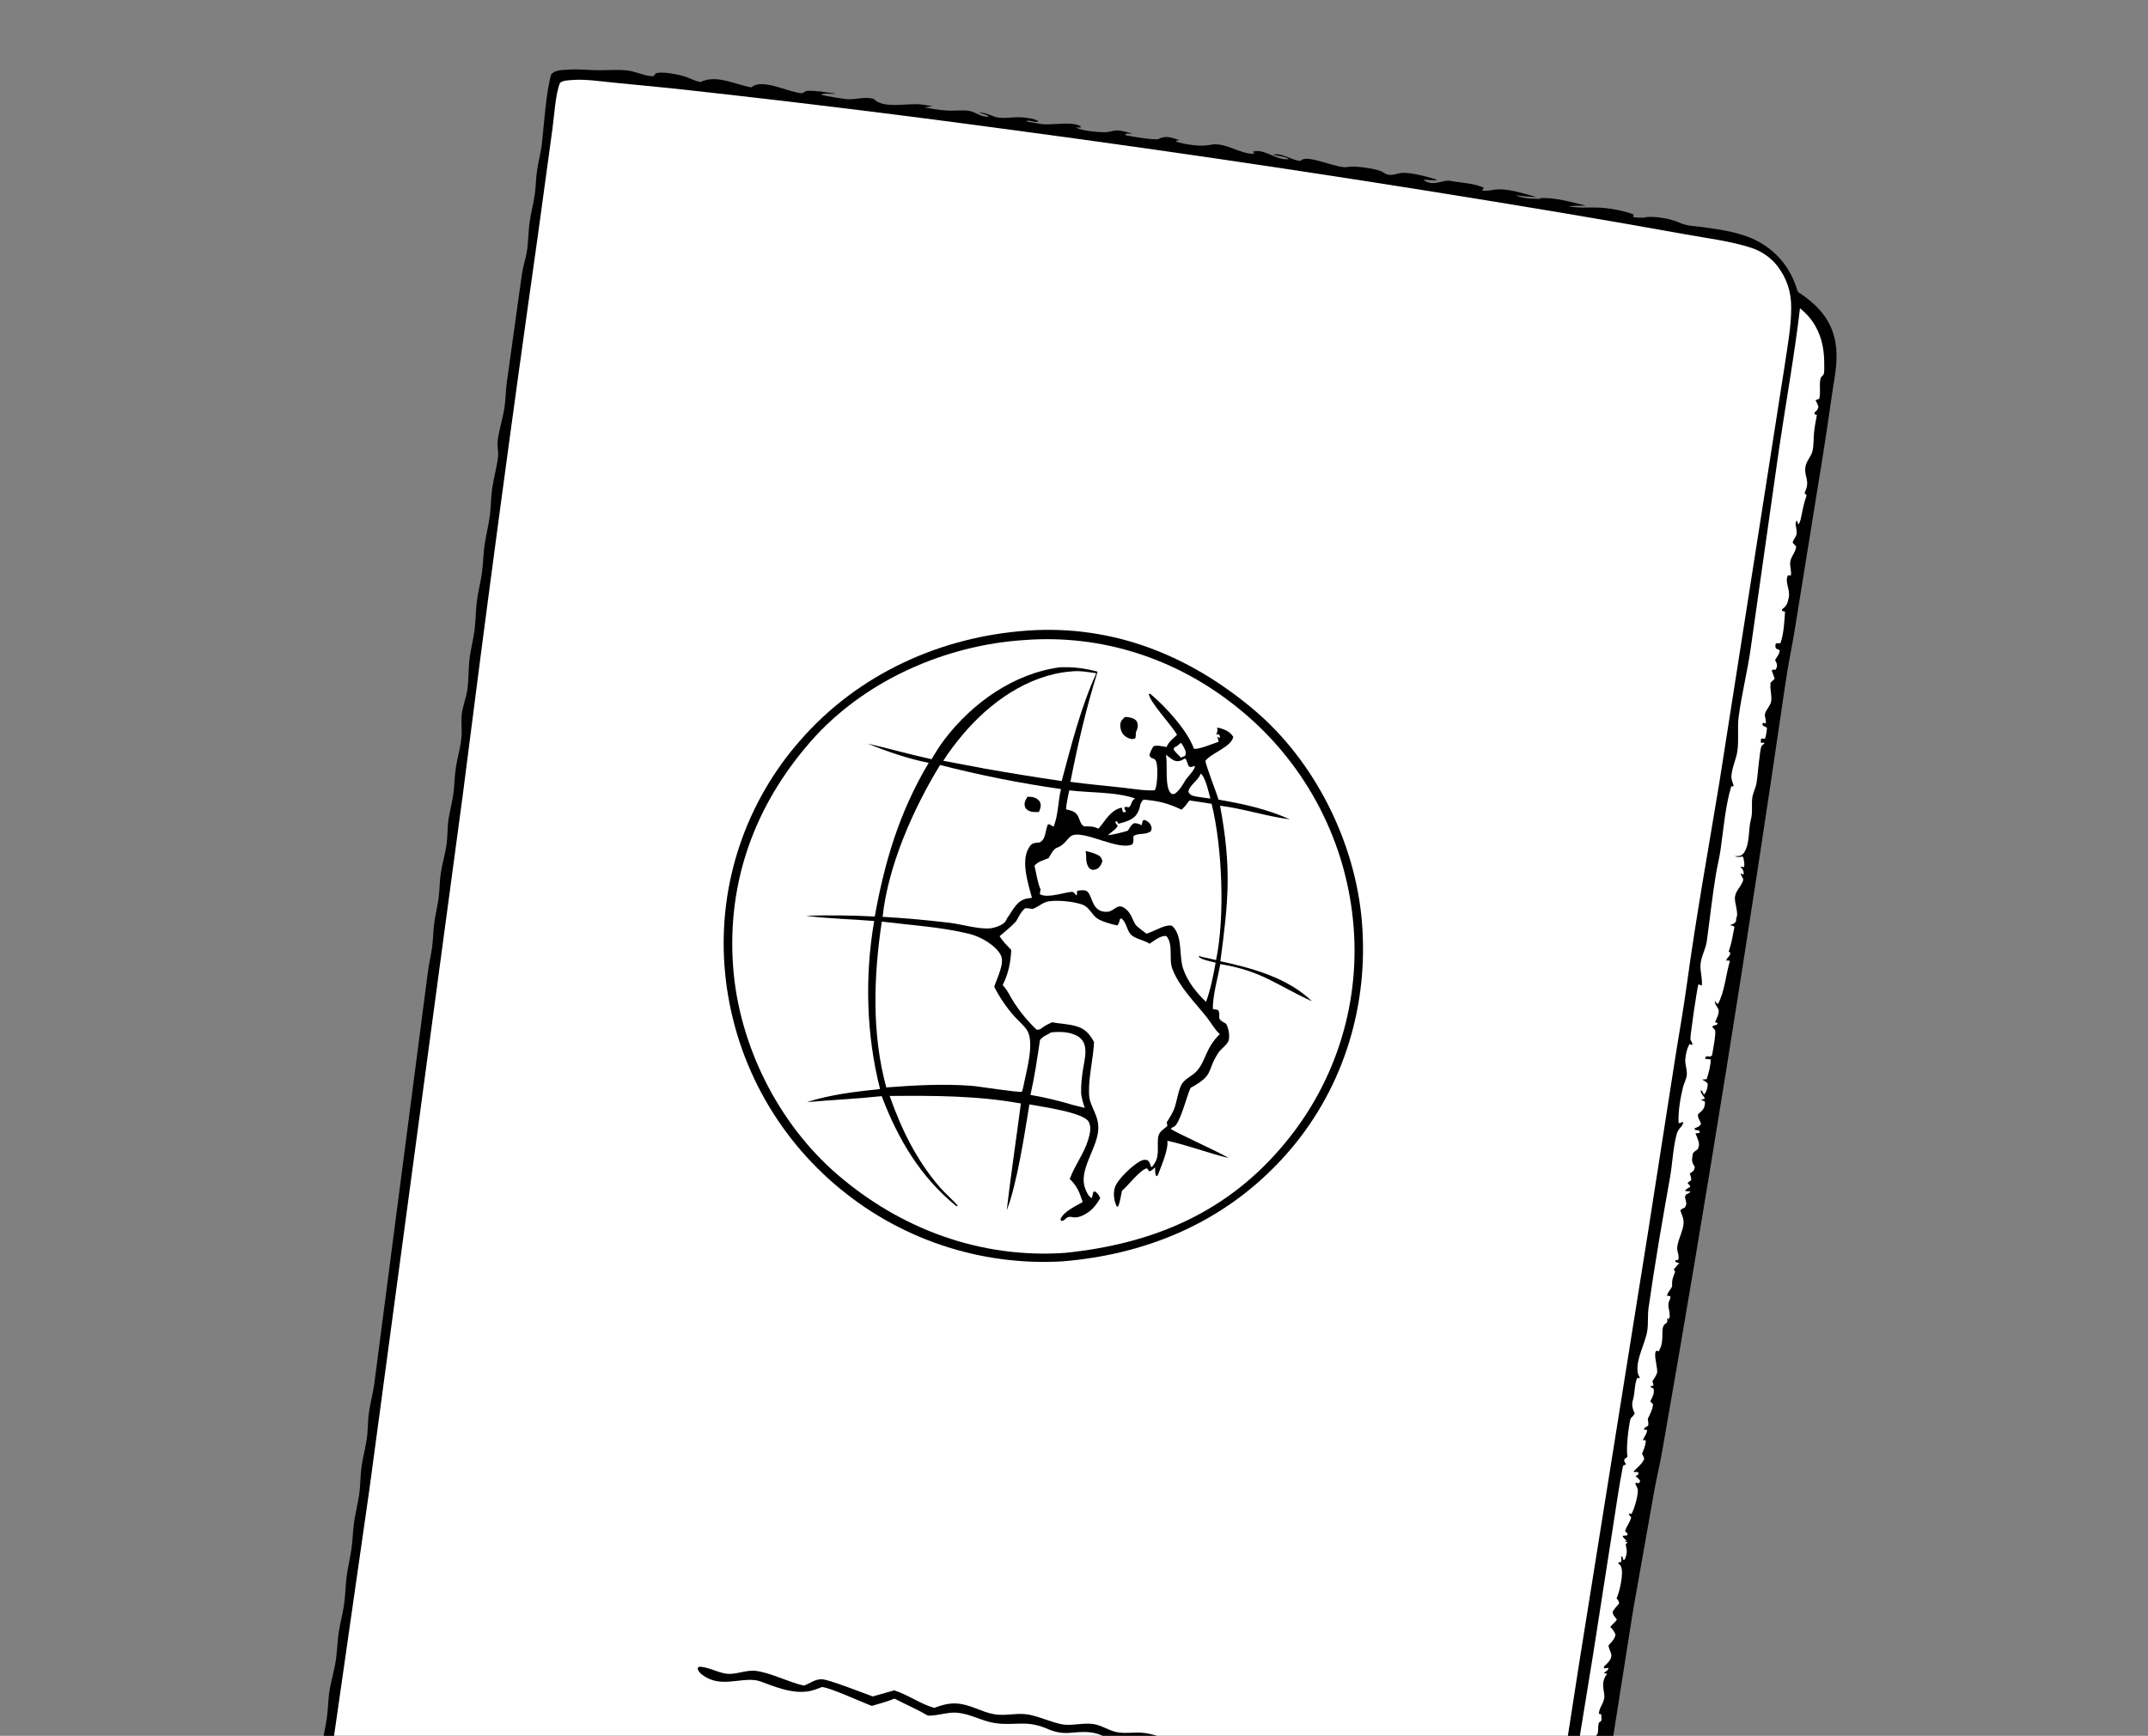 <svg width="120" height="97" viewBox="0 0 120 97" fill="none" xmlns="http://www.w3.org/2000/svg">
<rect x="0" y="0" width="120" height="97" fill="#808080" stroke="none"/>
<path d="M31.794 3.892C32.307 3.849 32.839 3.917 33.355 3.925C33.928 3.935 34.539 3.868 35.105 3.947C35.581 4.013 36.01 4.256 36.498 4.261L36.65 4.094C36.995 3.97 37.98 4.177 38.35 4.306C38.632 4.404 38.838 4.539 39.141 4.584C40.021 4.142 41.068 4.733 41.983 4.881C42.003 4.865 42.021 4.849 42.041 4.834C42.633 4.409 44.03 5.135 44.739 5.207C44.901 5.224 44.959 5.081 45.106 5.075C45.627 5.057 46.179 5.167 46.697 5.231C46.472 5.269 46.037 5.182 45.864 5.286C46.036 5.36 47.222 5.551 47.426 5.549C47.931 5.544 48.285 5.397 48.809 5.523C49.365 6.124 50.768 5.725 51.514 5.845C51.705 5.876 51.898 5.902 52.09 5.93C51.944 5.957 51.798 5.982 51.651 6.005C52.104 6.083 52.568 6.171 53.028 6.183C53.383 6.193 53.796 6.138 54.142 6.197C54.532 6.265 54.833 6.585 55.257 6.508C55.126 6.409 54.934 6.361 54.775 6.326L54.672 6.303C55.111 6.256 55.378 6.515 55.786 6.572C56.174 6.627 56.587 6.537 56.98 6.55C57.208 6.558 57.865 6.626 58.017 6.786C57.77 6.865 57.547 6.689 57.31 6.766C57.364 6.783 57.427 6.811 57.483 6.817C57.766 6.844 58.023 6.926 58.309 6.946C58.839 6.982 59.98 6.769 60.381 7.072L60.371 7.128L60.124 7.127C60.362 7.305 61.477 7.409 61.805 7.386C62.018 7.372 62.23 7.279 62.441 7.287C62.692 7.298 62.971 7.391 63.216 7.452L63.221 7.473C63.082 7.463 62.987 7.446 62.853 7.493L62.893 7.56C63.185 7.624 64.532 7.85 64.732 7.767C64.758 7.757 64.778 7.737 64.804 7.726C65.184 7.566 65.53 7.713 65.897 7.834L65.722 7.857L65.716 7.92C66.225 8.079 67.094 8.213 67.61 8.094C68.423 7.907 69.266 8.623 70.07 8.597L70.002 8.476C70.619 8.272 71.322 8.996 72.002 8.888C71.834 8.736 71.363 8.722 71.123 8.642C71.584 8.511 72.177 8.969 72.658 8.994C72.989 8.553 74.758 9.477 75.307 9.33C75.63 9.243 76.965 9.431 77.243 9.613C77.376 9.7 77.464 9.76 77.628 9.772C77.88 9.79 78.112 9.672 78.361 9.66C78.832 9.637 79.843 9.886 80.299 10.06C80.016 10.123 79.793 10.017 79.51 10.053C80.129 10.472 80.565 10.013 81.053 10.11C81.618 10.223 82.397 10.236 82.907 10.503C82.809 10.596 82.835 10.545 82.807 10.642C83.03 10.678 83.199 10.652 83.42 10.611C84.143 10.479 85.131 10.82 85.84 11.015C85.444 11 85.055 10.961 84.661 10.913C85.139 11.1 85.595 11.114 86.102 11.111L85.983 11.075C86.828 11.009 87.775 11.294 88.598 11.49C88.268 11.49 87.938 11.501 87.609 11.521C88.195 11.64 88.647 11.584 89.227 11.597C89.818 11.611 90.741 11.764 91.284 11.997L91.228 12.081L91.263 12.13C91.512 12.177 91.753 12.163 92.004 12.156L91.891 12.139C92.449 12.062 93.325 12.216 93.837 12.447C94.261 12.639 94.67 12.627 95.122 12.69C96.144 12.834 97.328 12.997 98.235 13.5C99.376 14.132 100.073 15.066 100.436 16.308C100.98 16.662 101.49 17.07 101.879 17.593C102.454 18.366 102.641 19.23 102.594 20.179C102.562 20.822 102.428 21.455 102.338 22.091C102.18 23.202 102.021 24.305 101.843 25.412L100.268 35.174C100.111 36.155 99.893 37.131 99.755 38.114C97.666 52.47 95.368 66.793 92.862 81.082C92.738 81.805 92.562 82.519 92.429 83.239L91.237 89.968L88.966 104.37C88.778 105.252 88.681 106.147 88.543 107.037C88.348 108.291 88.118 109.54 87.907 110.791C87.774 111.579 87.686 112.413 87.464 113.179C87.105 114.422 86.169 115.524 85.04 116.143C84.203 116.601 83.176 116.849 82.222 116.775C80.872 116.67 79.506 116.353 78.171 116.121L71.338 114.948C63.697 113.643 56.066 112.282 48.445 110.864L27.65 106.996C25.926 106.662 24.2 106.338 22.471 106.023C21.137 105.782 19.753 105.584 18.453 105.198C18.063 105.082 17.251 104.735 17.101 104.343C17.051 104.212 17.038 104.085 17.05 103.947C17.094 103.429 17.237 102.909 17.307 102.393C17.38 101.859 17.378 101.315 17.48 100.785C17.579 100.267 17.74 99.761 17.825 99.24C17.914 98.699 17.918 98.144 17.984 97.6C18.049 97.059 18.185 96.528 18.261 95.989C18.327 95.522 18.328 95.048 18.394 94.581C18.48 93.974 18.67 93.384 18.762 92.777C18.838 92.268 18.844 91.749 18.92 91.239C18.998 90.713 19.143 90.198 19.221 89.672C19.294 89.183 19.296 88.683 19.353 88.192C19.415 87.66 19.546 87.137 19.626 86.608C19.7 86.119 19.71 85.62 19.772 85.129C19.846 84.549 20.01 83.982 20.081 83.402C20.138 82.937 20.131 82.467 20.192 82.002C20.259 81.49 20.398 80.987 20.48 80.477C20.563 79.964 20.541 79.441 20.613 78.927C20.687 78.393 20.834 77.87 20.909 77.336L23.901 54.337C23.959 53.888 24.065 53.446 24.131 52.999C24.2 52.532 24.196 52.059 24.257 51.593C24.317 51.132 24.435 50.68 24.498 50.22C24.564 49.74 24.556 49.253 24.628 48.773C24.706 48.255 24.865 47.751 24.942 47.233C25.015 46.739 24.985 46.233 25.064 45.739C25.142 45.255 25.277 44.779 25.337 44.292C25.395 43.811 25.396 43.325 25.475 42.846C25.564 42.311 25.719 41.774 25.777 41.236C25.823 40.81 25.748 40.371 25.794 39.945C25.846 39.456 26.053 38.986 26.117 38.497C26.184 37.98 26.169 37.448 26.219 36.928C26.276 36.343 26.441 35.771 26.513 35.187C26.579 34.645 26.575 34.096 26.646 33.553C26.716 33.028 26.855 32.513 26.928 31.987C27 31.465 26.995 30.934 27.077 30.412C27.162 29.873 27.297 29.34 27.368 28.799C27.433 28.299 27.422 27.792 27.496 27.293C27.583 26.707 27.751 26.127 27.821 25.541C27.858 25.227 27.764 24.908 27.805 24.599C27.888 23.987 28.087 23.389 28.182 22.779C28.255 22.309 28.247 21.828 28.315 21.357L29.161 15.291C29.22 14.88 29.364 14.485 29.431 14.075C29.518 13.548 29.511 13.012 29.578 12.484C29.647 11.943 29.795 11.414 29.874 10.875C29.937 10.445 29.937 10.008 29.996 9.577C30.071 9.033 30.223 8.501 30.282 7.955C30.399 6.888 30.506 5.139 30.796 4.152C31.037 3.887 31.46 3.917 31.794 3.892Z" fill="black"/>
<path d="M100.558 17.224C100.912 17.515 101.2 17.833 101.425 18.234C101.815 18.931 101.923 19.656 101.913 20.444C101.912 20.57 101.927 20.816 101.875 20.926C101.846 20.988 101.741 21.05 101.72 21.111C101.608 21.444 101.735 21.925 101.631 22.29L101.427 22.362C101.495 22.483 101.544 22.598 101.59 22.73C101.544 22.918 101.495 22.939 101.356 23.066L101.368 23.031L101.374 23.153L101.502 23.182C101.443 23.51 101.376 23.844 101.343 24.175C101.309 24.507 101.334 24.883 101.256 25.205C101.178 25.527 100.904 25.764 100.86 26.104C100.788 26.672 101.132 26.832 100.843 27.48L100.811 27.55L100.925 27.677C100.914 27.72 100.906 27.758 100.891 27.801C100.774 28.131 100.72 28.424 100.648 28.765C100.618 28.908 100.575 29.223 100.459 29.301L100.381 29.076C100.309 29.19 100.305 29.255 100.326 29.39C100.366 29.646 100.43 29.829 100.274 30.057C100.209 30.152 100.174 30.212 100.148 30.327L100.343 30.534C100.331 30.821 100.076 31.075 100.02 31.357C99.968 31.614 100.095 31.89 100.05 32.158L99.89 32.146C99.683 32.48 100.017 32.951 99.935 33.359C99.87 33.684 99.834 33.858 99.554 34.046L99.55 34.13L99.723 34.18C99.683 34.752 99.656 35.402 99.467 35.944C99.378 35.939 99.3 35.94 99.212 35.952C99.174 36.09 99.17 36.104 99.215 36.238L99.422 36.336C99.421 36.542 99.266 36.706 99.166 36.886C99.194 36.943 99.261 37.056 99.269 37.124C99.286 37.264 99.258 37.321 99.185 37.428L99.025 37.42L98.984 37.477L99.144 37.927C99.057 38.019 99.096 37.983 98.995 38.067C98.896 38.149 98.91 38.161 98.905 38.285C98.893 38.578 98.999 38.931 98.944 39.212C98.899 39.442 98.618 39.714 98.599 39.919C98.582 40.094 98.689 40.242 98.64 40.433L98.507 40.389L98.452 40.459C98.513 40.649 98.61 40.537 98.716 40.691C98.696 40.898 98.668 41.075 98.605 41.273C98.513 41.285 98.548 41.288 98.459 41.273C98.439 41.269 98.419 41.265 98.399 41.261C98.363 41.38 98.356 41.398 98.387 41.517L98.552 41.495L98.568 41.546C98.527 41.579 98.432 41.649 98.407 41.696C98.305 41.895 98.198 43.378 98.127 43.774C98.077 44.055 97.921 44.327 97.89 44.599C97.847 44.986 97.921 45.414 97.816 45.792C97.66 46.353 97.778 47.261 97.372 47.72C97.255 47.853 97.078 47.839 96.917 47.842C96.94 47.85 96.962 47.861 96.985 47.868C97.113 47.905 97.212 47.883 97.341 47.865L97.392 47.902C97.413 48.051 97.492 48.329 97.424 48.455C97.356 48.448 97.278 48.434 97.21 48.438C97.234 48.458 97.261 48.474 97.282 48.496C97.396 48.615 97.402 48.679 97.418 48.834L97.359 48.868L97.234 48.788C97.258 48.9 97.329 49.008 97.382 49.11C97.381 49.17 97.385 49.199 97.36 49.261C97.244 49.55 96.99 49.76 96.93 50.088C96.868 50.42 97.164 51.05 96.993 51.304C96.994 51.346 96.997 51.418 96.986 51.457C96.943 51.61 96.767 51.645 96.637 51.703C96.762 51.723 96.803 51.708 96.897 51.797C96.812 52.236 96.74 52.688 96.596 53.112C96.589 53.133 96.581 53.154 96.574 53.175L96.656 53.227C96.701 53.414 96.479 53.489 96.43 53.679C96.534 53.669 96.546 53.652 96.641 53.706C96.421 54.435 96.346 55.446 95.974 56.102C95.876 56.057 95.859 56.008 95.797 55.922C95.81 56.151 95.887 56.178 95.987 56.371C96.096 56.58 95.894 56.909 95.816 57.128L95.964 57.169L95.906 57.27L95.707 57.316L95.66 57.394C95.714 57.448 95.764 57.499 95.808 57.561C95.895 57.681 95.68 58.748 95.647 58.967C95.507 59.127 95.448 58.956 95.27 59.068L95.268 59.167L95.576 59.204C95.558 59.599 95.46 59.93 95.346 60.305L95.086 60.326C95.186 60.38 95.284 60.425 95.364 60.508C95.411 60.557 95.405 60.55 95.401 60.625C95.391 60.813 95.329 61.031 95.193 61.166C95.157 61.095 95.12 61.023 95.083 60.952L95.004 60.939C95.032 61.096 95.086 61.15 95.179 61.274C95.237 61.351 95.219 61.305 95.23 61.405C95.088 61.43 95.076 61.443 94.971 61.542L94.953 61.487C95.066 61.487 95.115 61.492 95.225 61.531C95.241 61.581 95.252 61.603 95.248 61.662C95.226 61.971 95.091 62.064 94.874 62.249C94.808 62.444 94.973 62.596 95.03 62.8C94.948 62.966 94.815 62.978 94.657 63.063L94.711 63.142L94.921 63.175L94.965 63.289C94.849 63.319 94.887 63.313 94.784 63.327C94.762 63.331 94.741 63.333 94.719 63.336C94.769 63.451 94.819 63.566 94.859 63.685C94.932 63.902 94.941 64.029 94.838 64.228C94.741 64.289 94.664 64.343 94.586 64.427C94.535 64.629 94.485 64.882 94.6 65.073C94.696 65.23 94.593 65.01 94.684 65.224C94.644 65.412 94.618 65.435 94.453 65.54C94.435 65.55 94.418 65.561 94.4 65.571C94.423 65.639 94.446 65.707 94.464 65.775C94.538 66.058 94.374 65.951 94.28 66.115C94.354 66.184 94.39 66.218 94.433 66.311C94.338 66.376 94.18 66.446 94.139 66.553L94.44 66.582C94.42 66.647 94.242 66.724 94.179 66.763C94.109 66.909 94.136 66.919 94.175 67.074C94.225 67.274 94.222 67.31 94.121 67.483C94.011 67.528 93.954 67.545 93.873 67.634C93.916 67.755 93.956 67.879 94.002 67.999C94.215 68.559 93.724 69.175 93.699 69.736C93.689 69.965 93.832 70.17 93.756 70.399L93.593 70.43L93.602 70.524C93.716 70.548 93.778 70.567 93.869 70.641L93.788 70.608L93.509 70.931L93.584 71.068C93.479 71.324 93.388 71.546 93.417 71.828C93.432 71.968 93.148 72.206 93.129 72.407L93.314 72.429C93.328 72.528 93.317 72.552 93.272 72.647C93.117 72.972 93.28 73.171 93.278 73.505C93.277 73.621 93.283 73.641 93.196 73.72L93.131 73.638C93.197 74.037 93.037 73.862 92.928 74.104C92.786 74.42 92.999 74.98 92.662 75.513L92.546 75.476C92.327 75.595 92.64 76.481 92.571 76.722C92.527 76.875 92.394 77.053 92.311 77.189C92.355 77.29 92.365 77.322 92.366 77.436L92.188 77.46L92.226 77.598C92.196 77.536 92.165 77.512 92.184 77.443L92.253 77.539C92.322 77.551 92.275 77.539 92.383 77.607C92.421 77.861 92.351 77.994 92.241 78.214L92.198 78.298C92.255 78.383 92.23 78.36 92.3 78.418C92.315 78.431 92.331 78.443 92.346 78.455C92.329 78.771 92.18 79.008 92.054 79.292C92.078 79.424 92.094 79.53 92.079 79.664L91.85 79.807L91.866 79.901L92.014 79.896C92.042 80.07 91.835 80.304 91.782 80.49L91.904 80.466L91.947 80.536C91.92 80.793 91.83 81.001 91.733 81.237C91.795 81.345 91.831 81.406 91.855 81.531C91.734 81.815 91.478 81.991 91.271 82.214L91.299 82.272C91.448 82.235 91.375 82.234 91.518 82.274L91.537 82.383C91.481 82.416 91.427 82.45 91.374 82.488C91.477 82.563 91.545 82.629 91.621 82.732L91.6 82.869L91.624 82.806L91.535 82.886L91.397 82.855L91.358 82.909C91.39 82.976 91.421 83.043 91.452 83.111C91.463 83.136 91.478 83.16 91.486 83.186C91.562 83.445 91.295 84.357 91.149 84.592C91.015 84.589 91.064 84.566 90.988 84.629L91.127 84.793C91.068 85.061 90.873 85.285 90.785 85.548L90.936 85.724L90.886 85.801L90.651 85.819C90.678 85.942 90.775 86.001 90.864 86.088L90.774 86.14C90.801 86.145 90.829 86.151 90.856 86.155C90.879 86.159 90.902 86.161 90.925 86.163L90.82 86.314C90.909 86.663 90.904 86.822 90.766 87.154L90.686 87.164L90.641 86.989L90.569 86.982C90.584 87.098 90.587 87.178 90.562 87.292L90.44 87.299L90.403 87.362C90.483 87.426 90.526 87.463 90.567 87.56C90.716 87.921 90.486 88.911 90.33 89.274C90.324 89.289 90.317 89.304 90.31 89.319C90.398 89.423 90.443 89.471 90.452 89.609C90.314 89.753 90.2 89.893 90.093 90.061C90.094 90.248 90.218 90.348 90.327 90.496C90.246 90.653 90.071 90.766 89.959 90.912C90.1 91.044 90.181 91.162 90.251 91.342C90.212 91.594 90.029 91.755 89.862 91.943C89.882 92.081 89.867 92.03 89.91 92.148C89.953 92.264 90.032 92.417 90.02 92.542C89.999 92.756 89.806 92.94 89.66 93.075L89.608 93.123L89.611 93.225C89.71 93.222 89.667 93.226 89.773 93.211L89.852 93.199C89.858 93.359 89.701 93.373 89.606 93.504L89.787 93.526C89.486 93.916 89.551 94.206 89.62 94.67C89.689 95.133 89.325 95.369 89.325 95.774C89.422 95.783 89.379 95.772 89.455 95.8L89.472 96.119C89.416 96.207 89.446 96.182 89.359 96.235C89.244 96.305 89.316 96.732 89.244 96.895C89.192 97.012 89.126 97.003 89.014 97.047L89.134 97.123C89.183 97.3 89.066 97.195 89.014 97.353C89.049 97.363 89.083 97.374 89.118 97.383C89.148 97.391 89.178 97.398 89.208 97.405C89.203 97.619 89.155 97.754 89.032 97.925C88.994 97.977 88.959 98.03 88.924 98.084L89.083 98.211L89.072 98.317L88.938 98.299C88.884 98.592 88.947 99.17 88.862 99.389C88.748 99.682 88.479 99.724 88.488 100.102C88.566 99.999 88.59 99.958 88.71 99.901C88.761 100.045 88.773 100.068 88.74 100.215L88.55 100.29L88.544 100.396L88.659 100.395C88.749 100.526 88.446 100.973 88.492 101.217C88.498 101.249 88.506 101.28 88.513 101.311C88.406 101.371 88.441 101.357 88.344 101.395C88.324 101.403 88.304 101.409 88.284 101.417L88.254 101.574L88.325 101.638L88.41 101.536L88.468 101.604C88.41 101.81 88.339 102.034 88.322 102.247C88.28 102.781 88.479 102.849 88.196 103.41C88.124 103.554 88.191 103.653 88.234 103.804C88.127 104.05 87.884 103.984 87.736 104.227C87.749 104.434 87.933 104.421 88.03 104.608C88.004 104.882 87.837 105.017 87.756 105.256C87.711 105.389 87.855 105.565 87.916 105.677C87.913 105.901 87.805 106.024 87.712 106.223C87.754 106.316 87.758 106.356 87.763 106.455L87.588 106.508L87.575 106.62C87.957 107.367 87.191 107.634 87.227 108.319C87.237 108.51 87.316 108.725 87.368 108.909C87.286 109.055 87.213 109.19 87.175 109.356C86.993 110.167 86.825 110.99 86.76 111.821C86.819 111.934 86.903 112.057 86.87 112.189C86.587 113.328 85.595 114.556 84.582 115.136C83.891 115.532 82.975 115.77 82.18 115.704C80.989 115.605 79.784 115.322 78.607 115.109L73.431 114.212L53.78 110.699L30.273 106.372L24.668 105.312C23.363 105.07 22.059 104.864 20.774 104.531L20.766 104.444C20.945 104.271 21.221 104.242 21.46 104.246L21.497 104.326L21.452 104.43C21.319 104.439 21.187 104.44 21.054 104.441C21.522 104.561 22.918 104.784 23.361 104.739C23.832 104.691 24.458 105.098 24.852 104.896C25.144 104.887 25.428 105.084 25.706 105.158C26.03 105.244 26.374 105.15 26.655 105.385C26.678 105.404 26.7 105.425 26.723 105.445L26.76 105.405L26.749 105.48C26.873 105.443 26.995 105.32 27.102 105.295C27.343 105.239 27.559 105.475 27.797 105.494L27.9 105.371C28.129 105.374 28.337 105.55 28.56 105.609C28.62 105.476 28.575 105.52 28.677 105.46C28.943 105.501 29.617 105.508 29.821 105.594C30.017 105.678 30.158 105.859 30.366 105.933C30.48 105.861 30.588 105.786 30.697 105.707L30.799 105.813L30.664 105.812L30.57 105.96C30.774 105.934 30.847 105.758 31.002 105.722C31.075 105.705 31.346 106.115 31.48 106.131L31.603 105.957C31.645 106.06 31.606 106.118 31.58 106.223L31.631 106.269C31.765 106.174 31.741 106.016 31.817 105.866C31.987 105.937 31.893 106.04 32.014 106.184C32.087 106.187 32.148 106.185 32.219 106.166C32.282 106.15 32.357 106.124 32.422 106.121C32.596 106.114 32.713 106.267 32.825 106.381L32.88 106.438L32.981 106.412L33.125 106.135L33.286 106.122L33.216 106.097L33.286 106.112C33.341 106.178 33.396 106.242 33.455 106.305C33.654 106.269 33.845 106.256 34.047 106.249C34.193 106.412 34.906 106.649 35.126 106.672C35.517 106.713 35.742 106.563 36.13 106.761C36.241 106.818 36.306 106.855 36.429 106.88C36.474 106.738 36.514 106.607 36.593 106.479C36.925 106.554 37.099 106.971 37.447 106.981L37.557 106.801L37.681 106.805C37.783 106.876 37.926 106.999 38.052 107.01C38.246 107.026 38.443 107.036 38.639 107.053C38.652 107.034 38.67 107.018 38.68 106.996C38.696 106.96 38.703 106.92 38.714 106.882C38.787 106.903 38.76 106.887 38.82 106.935C38.922 107.017 38.981 107.082 39.118 107.096C39.982 106.719 39.62 107.137 40.203 107.296L40.291 107.156C40.57 107.135 40.726 107.465 41.029 107.437L41.035 107.356C41.276 107.233 42.38 107.818 42.713 107.691C43.429 107.418 44.545 107.97 45.303 108.081C45.535 108.115 45.75 108.057 45.981 108.073L46.079 108.191C46.218 108.073 46.24 108.058 46.419 108.03C46.502 108.079 46.558 108.113 46.653 108.137L46.718 107.955C46.821 107.98 46.883 107.992 46.964 108.066C47.01 108.109 47.05 108.158 47.1 108.196C47.383 108.41 47.991 108.329 48.335 108.376C48.798 108.44 49.119 108.635 49.609 108.562L50.063 108.498C50.197 108.626 50.308 108.774 50.424 108.918L50.643 108.932C50.71 108.896 50.791 108.845 50.864 108.82C50.977 108.783 51.063 108.845 51.162 108.893C51.655 109.131 51.428 108.819 51.739 108.838C51.927 108.849 52.373 109.208 52.592 109.289C52.885 109.397 53.348 109.388 53.662 109.371L53.627 109.293L53.648 109.248C53.87 109.286 53.836 109.381 53.999 109.455C54.149 109.523 54.539 109.502 54.718 109.527L58.323 109.999C58.664 110.045 58.936 110.304 59.271 110.362C59.629 110.424 60.01 110.342 60.37 110.4C60.804 110.469 61.201 110.735 61.631 110.807C61.802 110.835 62.025 110.772 62.194 110.745C62.967 110.62 63.409 110.698 64.138 110.977C64.656 111.176 65.177 111.037 65.713 111.115C66.478 111.228 68.107 111.806 68.772 111.715C69.313 111.641 69.797 111.925 70.322 112.021C70.967 112.139 71.643 112.106 72.291 112.21C73.29 112.371 74.235 112.78 75.266 112.776L75.184 112.659C75.198 112.651 75.211 112.633 75.227 112.636C75.355 112.658 75.422 112.786 75.526 112.843C75.689 112.932 76.574 113.002 76.812 113.04C77.875 113.211 78.918 113.431 79.97 113.658C81.359 113.956 82.751 113.929 83.977 113.12C84.805 112.575 85.628 111.714 85.973 110.77C86.365 109.696 86.44 108.488 86.606 107.362L87.214 103.425L88.999 92.459L90.105 85.358C90.291 84.207 90.441 83.046 90.674 81.903L90.84 81.829L90.739 81.648C90.739 81.451 90.818 81.54 90.925 81.384C90.824 80.986 90.981 79.71 91.093 79.267C91.184 79.179 91.256 79.099 91.326 78.994C91.215 78.737 91.135 78.519 91.223 78.24C91.345 77.855 91.302 77.343 91.466 76.994C91.576 77.021 91.528 77.029 91.612 76.989C91.552 76.88 91.507 76.799 91.49 76.673C91.388 75.945 91.906 75.091 92.022 74.389C92.093 73.966 92.036 73.523 92.097 73.097C92.442 70.656 92.863 68.231 93.295 65.806C93.436 65.016 93.46 64.179 93.662 63.403C93.71 63.219 93.782 63.115 93.907 62.976C93.988 62.886 94.009 62.83 94.045 62.716C93.934 62.671 93.914 62.784 93.774 62.752C93.743 62.138 93.874 61.336 94.027 60.739C94.085 60.516 94.217 60.291 94.236 60.06C94.253 59.843 94.184 59.615 94.155 59.401C94.119 59.143 94.238 58.541 94.396 58.34L94.524 58.396C94.601 58.306 94.446 58.17 94.435 58.064C94.418 57.901 94.806 55.206 94.885 55.004C94.973 55.031 94.942 55.019 95.02 55.053L95.072 55.076C95.121 54.692 94.968 54.276 95.001 53.884C95.039 53.439 95.29 53.036 95.351 52.597C95.521 51.368 95.653 50.13 95.853 48.903C95.928 48.436 96.048 47.977 96.117 47.508C96.289 46.334 96.379 45.069 96.721 43.933C96.818 43.951 96.775 43.96 96.854 43.917C96.804 43.759 96.718 43.545 96.726 43.378C96.749 42.922 96.985 42.449 97.056 41.993C97.154 41.357 97.049 40.69 97.133 40.049C97.298 38.795 97.611 37.564 97.793 36.313L99.404 24.974C99.788 22.391 100.254 19.818 100.558 17.224Z" fill="white"/>
<path d="M31.919 4.474C32.661 4.409 33.489 4.54 34.231 4.612L37.496 4.933C43.699 5.608 49.892 6.363 56.075 7.199C66.543 8.595 76.984 10.168 87.398 11.917C89.666 12.298 91.931 12.693 94.194 13.101C95.384 13.316 96.668 13.47 97.818 13.842C98.388 14.026 98.929 14.384 99.293 14.861C99.822 15.556 100.063 16.285 100.068 17.159C100.073 18.244 99.858 19.361 99.701 20.435L98.745 26.555L96.053 43.732C95.438 47.469 94.756 51.206 94.245 54.958C94.043 56.443 93.773 57.918 93.544 59.398L92.061 68.903L88.183 93.184C87.541 97.384 86.868 101.579 86.162 105.769C85.914 107.212 85.801 108.856 85.373 110.243C85.052 111.285 84.418 112.013 83.563 112.663L83.487 112.706C82.513 113.26 81.33 113.451 80.243 113.125C79.659 112.95 79.108 112.682 78.521 112.512C77.977 112.355 77.506 112.414 77.065 112.286C76.099 112.007 75.048 111.898 74.054 111.727C71.848 111.352 69.637 111.002 67.422 110.678C65.936 110.46 64.375 110.063 62.874 110.067L62.804 109.898C61.843 109.902 60.87 109.657 59.924 109.501L55.266 108.732C54.268 108.558 53.251 108.321 52.234 108.388C52.149 108.328 52.081 108.284 51.984 108.241C51.923 108.357 51.936 108.373 51.814 108.436C51.798 108.406 51.72 108.245 51.685 108.224C51.365 108.03 49.765 108.05 49.332 107.888C48.344 107.519 47.156 107.474 46.109 107.312L40.752 106.468L28.61 104.653C25.003 104.133 21.354 103.52 17.698 103.713C17.864 102.231 18.132 100.764 18.334 99.287L20.637 83.226L25.856 44.401C27.17 34.028 28.56 23.665 30.027 13.312L30.865 7.185C30.955 6.546 31.036 5.165 31.296 4.619C31.479 4.493 31.704 4.495 31.919 4.474Z" fill="white"/>
<path d="M45.922 94.271C45.7 94.357 45.47 94.45 45.235 94.496C44.432 94.654 43.619 94.378 42.877 94.105C42.659 94.025 42.41 93.911 42.178 93.886C41.211 93.785 40.249 94.294 39.294 93.633C39.145 93.529 39.008 93.413 38.972 93.228L39.053 93.136C39.545 93.14 40.048 93.442 40.542 93.521C41.089 93.608 41.651 93.304 42.208 93.367C43.023 93.46 44.052 93.999 44.911 94.193C45.251 94.07 45.547 93.819 45.921 93.838C46.338 93.858 48.199 94.6 48.757 94.797C49.162 94.693 49.558 94.562 49.961 94.456C50.738 94.712 51.419 95.216 52.19 95.437C52.62 95.279 52.99 95.164 53.457 95.193C54.2 95.239 54.816 95.663 55.533 95.79C56.074 95.887 56.591 95.757 57.13 95.777C57.548 95.792 57.953 95.93 58.345 96.065C58.698 96.175 59.131 96.35 59.498 96.377C60.024 96.416 60.564 96.262 61.088 96.341C61.536 96.407 61.926 96.696 62.381 96.79C62.841 96.884 63.304 96.793 63.767 96.822C64.403 96.862 65.19 97.192 65.808 97.376C65.937 97.414 66.079 97.397 66.213 97.389L66.297 97.456L66.291 97.555L66.304 97.465L66.25 97.568L66.283 97.44L66.21 97.575C65.392 97.581 64.673 97.268 63.885 97.191C63.37 97.141 62.852 97.363 62.338 97.257C61.852 97.157 61.471 96.867 60.948 96.808C59.905 96.689 59.549 97.082 58.417 96.566C57.256 96.105 56.669 96.452 55.574 96.285C54.828 96.172 54.187 95.748 53.408 95.703C52.928 95.676 52.428 95.863 51.934 95.869L51.842 95.87C51.238 95.52 50.593 95.237 49.971 94.92C49.562 95.086 49.129 95.2 48.706 95.326C48.131 95.114 46.376 94.302 45.922 94.271Z" fill="black"/>
<path d="M57.387 35.239C57.396 35.238 57.405 35.237 57.414 35.236C62.189 34.908 66.435 36.616 70.045 39.658C73.458 42.533 75.717 47.067 76.084 51.505C76.466 56.106 75.106 60.682 72.107 64.216C68.829 68.079 64.372 70.071 59.37 70.484C59.227 70.493 59.083 70.499 58.94 70.504C58.796 70.51 58.652 70.513 58.509 70.514C58.365 70.516 58.221 70.516 58.078 70.514C57.934 70.512 57.791 70.508 57.647 70.503C57.504 70.498 57.36 70.491 57.217 70.482C57.073 70.473 56.93 70.463 56.787 70.45C56.644 70.438 56.501 70.424 56.358 70.408C56.215 70.393 56.073 70.375 55.931 70.356C55.788 70.337 55.646 70.316 55.504 70.294C55.362 70.271 55.221 70.247 55.08 70.221C54.938 70.195 54.797 70.167 54.657 70.138C54.516 70.109 54.376 70.078 54.236 70.045C54.096 70.012 53.957 69.978 53.818 69.942C53.679 69.905 53.54 69.868 53.402 69.828C53.264 69.789 53.126 69.748 52.989 69.705C52.852 69.662 52.715 69.618 52.579 69.572C52.443 69.526 52.308 69.478 52.173 69.429C52.038 69.379 51.904 69.328 51.77 69.276C51.636 69.223 51.503 69.169 51.371 69.113C51.238 69.058 51.107 69 50.976 68.941C50.845 68.882 50.714 68.822 50.585 68.76C50.455 68.698 50.327 68.634 50.199 68.569C50.071 68.504 49.943 68.437 49.817 68.369C49.691 68.301 49.565 68.231 49.44 68.16C49.316 68.089 49.192 68.016 49.069 67.942C48.946 67.867 48.824 67.792 48.703 67.715C48.581 67.637 48.461 67.559 48.342 67.479C48.223 67.398 48.105 67.317 47.987 67.234C47.87 67.151 47.754 67.067 47.639 66.981C47.523 66.895 47.409 66.808 47.296 66.72C47.183 66.631 47.071 66.541 46.96 66.45C46.849 66.359 46.739 66.267 46.63 66.173C46.519 66.078 46.409 65.981 46.3 65.883C46.191 65.784 46.084 65.685 45.978 65.584C45.871 65.483 45.766 65.381 45.663 65.278C45.559 65.175 45.456 65.07 45.355 64.964C45.254 64.858 45.154 64.751 45.056 64.643C44.957 64.534 44.86 64.425 44.764 64.314C44.668 64.203 44.574 64.091 44.481 63.978C44.388 63.865 44.296 63.751 44.206 63.636C44.116 63.52 44.027 63.404 43.94 63.286C43.852 63.169 43.766 63.05 43.682 62.93C43.597 62.811 43.515 62.69 43.433 62.568C43.352 62.447 43.272 62.324 43.193 62.2C43.115 62.077 43.038 61.952 42.963 61.826C42.887 61.701 42.813 61.574 42.741 61.447C42.669 61.319 42.598 61.191 42.529 61.062C42.46 60.933 42.393 60.803 42.327 60.672C42.261 60.541 42.197 60.41 42.134 60.277C42.072 60.145 42.011 60.012 41.952 59.878C41.892 59.744 41.834 59.609 41.779 59.474C41.722 59.339 41.668 59.203 41.616 59.066C41.563 58.929 41.512 58.792 41.463 58.654C41.413 58.516 41.366 58.378 41.32 58.238C41.274 58.099 41.23 57.96 41.188 57.819C41.145 57.679 41.105 57.539 41.066 57.398C41.027 57.256 40.99 57.115 40.955 56.972C40.919 56.83 40.885 56.688 40.853 56.545C40.822 56.402 40.791 56.259 40.763 56.115C40.735 55.971 40.708 55.827 40.684 55.683C40.659 55.539 40.636 55.394 40.614 55.249C40.593 55.104 40.574 54.959 40.556 54.814C40.539 54.668 40.523 54.523 40.509 54.377C40.495 54.231 40.482 54.085 40.472 53.939C40.462 53.798 40.453 53.656 40.447 53.514C40.44 53.373 40.435 53.231 40.432 53.089C40.429 52.948 40.427 52.806 40.428 52.664C40.428 52.522 40.43 52.38 40.434 52.239C40.438 52.097 40.443 51.955 40.451 51.814C40.458 51.672 40.467 51.531 40.478 51.389C40.489 51.248 40.502 51.107 40.516 50.965C40.531 50.825 40.547 50.684 40.565 50.543C40.582 50.402 40.602 50.262 40.623 50.122C40.645 49.982 40.668 49.842 40.693 49.702C40.718 49.562 40.744 49.423 40.772 49.284C40.801 49.145 40.831 49.007 40.862 48.869C40.894 48.73 40.928 48.593 40.963 48.455C40.998 48.318 41.035 48.181 41.073 48.044C41.112 47.908 41.152 47.772 41.194 47.637C41.236 47.501 41.28 47.366 41.325 47.232C41.37 47.097 41.417 46.964 41.466 46.831C41.514 46.697 41.564 46.565 41.616 46.433C41.668 46.301 41.722 46.169 41.777 46.039C41.832 45.908 41.889 45.778 41.947 45.649C42.005 45.52 42.065 45.391 42.127 45.264C42.188 45.136 42.252 45.009 42.316 44.883C42.381 44.757 42.447 44.631 42.515 44.507C42.583 44.382 42.652 44.258 42.723 44.136C42.794 44.013 42.866 43.891 42.94 43.77C43.014 43.649 43.089 43.529 43.166 43.41C43.243 43.291 43.322 43.172 43.401 43.055C43.481 42.938 43.562 42.822 43.645 42.706C43.728 42.591 43.812 42.477 43.897 42.364C43.983 42.251 44.07 42.139 44.158 42.028C44.246 41.917 44.336 41.807 44.427 41.699C44.518 41.59 44.61 41.482 44.704 41.376C47.929 37.673 52.523 35.582 57.387 35.239Z" fill="black"/>
<path d="M57.225 35.767C61.541 35.436 65.705 36.792 69.068 39.489C69.182 39.579 69.295 39.67 69.406 39.763C69.518 39.856 69.628 39.951 69.737 40.047C69.846 40.142 69.954 40.239 70.061 40.338C70.168 40.436 70.273 40.536 70.377 40.637C70.481 40.738 70.584 40.84 70.686 40.944C70.788 41.047 70.888 41.152 70.987 41.258C71.086 41.365 71.184 41.472 71.28 41.58C71.377 41.689 71.472 41.799 71.565 41.91C71.659 42.021 71.751 42.133 71.842 42.246C71.933 42.359 72.022 42.474 72.11 42.589C72.198 42.705 72.284 42.821 72.369 42.939C72.454 43.056 72.538 43.175 72.62 43.295C72.702 43.415 72.783 43.535 72.862 43.657C72.941 43.779 73.018 43.902 73.094 44.025C73.17 44.149 73.245 44.274 73.318 44.399C73.391 44.525 73.462 44.651 73.532 44.779C73.601 44.906 73.669 45.034 73.736 45.163C73.802 45.292 73.867 45.422 73.93 45.553C73.994 45.683 74.055 45.815 74.115 45.947C74.175 46.079 74.234 46.212 74.29 46.346C74.347 46.479 74.402 46.614 74.455 46.749C74.508 46.884 74.56 47.019 74.61 47.156C74.66 47.292 74.708 47.429 74.755 47.566C74.801 47.704 74.846 47.842 74.889 47.981C74.932 48.119 74.973 48.258 75.013 48.398C75.052 48.538 75.09 48.678 75.126 48.819C75.162 48.959 75.197 49.1 75.229 49.242C75.261 49.383 75.292 49.525 75.321 49.667C75.35 49.809 75.377 49.952 75.403 50.095C75.428 50.238 75.452 50.381 75.474 50.525C75.496 50.668 75.516 50.812 75.534 50.956C75.552 51.1 75.569 51.244 75.583 51.389C75.597 51.527 75.61 51.665 75.621 51.803C75.632 51.942 75.641 52.08 75.648 52.219C75.656 52.358 75.662 52.496 75.666 52.635C75.67 52.774 75.672 52.913 75.673 53.052C75.673 53.191 75.672 53.329 75.669 53.468C75.666 53.607 75.662 53.746 75.656 53.885C75.649 54.023 75.641 54.162 75.632 54.3C75.622 54.439 75.61 54.577 75.597 54.715C75.584 54.854 75.569 54.992 75.553 55.13C75.536 55.267 75.518 55.405 75.498 55.542C75.478 55.68 75.456 55.817 75.433 55.954C75.409 56.091 75.384 56.227 75.358 56.364C75.331 56.5 75.302 56.636 75.272 56.771C75.242 56.907 75.21 57.042 75.177 57.177C75.143 57.312 75.108 57.446 75.071 57.58C75.034 57.714 74.996 57.847 74.956 57.98C74.916 58.113 74.874 58.245 74.831 58.377C74.787 58.509 74.742 58.641 74.696 58.771C74.649 58.902 74.601 59.032 74.551 59.162C74.501 59.291 74.45 59.42 74.396 59.549C74.343 59.677 74.289 59.805 74.233 59.932C74.176 60.059 74.118 60.185 74.059 60.31C74 60.436 73.939 60.561 73.876 60.685C73.814 60.809 73.75 60.932 73.685 61.054C73.619 61.177 73.552 61.299 73.484 61.419C73.415 61.54 73.345 61.66 73.274 61.779C73.202 61.898 73.129 62.016 73.055 62.133C72.98 62.251 72.904 62.367 72.827 62.482C72.75 62.598 72.671 62.712 72.591 62.826C72.511 62.939 72.43 63.051 72.347 63.163C72.264 63.274 72.18 63.385 72.094 63.494C72.008 63.603 71.921 63.711 71.833 63.819C68.621 67.746 64.44 69.508 59.488 70.012C54.792 70.334 50.33 68.691 46.784 65.635C43.455 62.764 41.267 58.369 40.954 53.989C40.614 49.243 42.181 44.983 45.295 41.428C48.254 38.052 52.779 36.051 57.225 35.767Z" fill="white"/>
<path d="M62.849 40.066C62.951 40.06 63.039 40.074 63.138 40.099C63.269 40.13 63.446 40.191 63.509 40.321C63.589 40.486 63.575 40.642 63.506 40.806C63.474 40.883 63.45 40.92 63.453 41.006C63.457 41.096 63.447 41.164 63.43 41.254C63.38 41.272 63.334 41.292 63.279 41.297C63.127 41.312 62.916 41.201 62.808 41.098C62.654 40.95 62.583 40.733 62.585 40.522C62.588 40.3 62.698 40.204 62.849 40.066Z" fill="black"/>
<path d="M59.219 37.288C59.952 37.263 60.612 37.338 61.317 37.536C60.68 39.567 60.209 41.602 59.8 43.69C60.75 43.817 61.709 43.905 62.662 44.008C63.253 44.072 63.909 44.193 64.502 44.164C64.513 44.148 64.527 44.132 64.536 44.114C64.658 43.885 64.732 42.648 64.535 42.459C64.392 42.323 64.295 42.422 64.215 42.196C64.263 42.007 64.34 41.867 64.439 41.701C64.654 41.627 64.951 41.71 65.174 41.742C65.284 41.454 65.534 41.268 65.756 41.064C65.444 40.497 64.234 39.253 64.174 38.763L64.278 38.786C65.112 39.485 66.326 40.804 66.699 41.833C66.918 41.913 67.804 41.539 68.083 41.45C68.07 41.37 68.052 41.308 68.022 41.231C68.011 41.204 68 41.178 67.989 41.151C68.065 41.216 68.017 41.184 68.139 41.234L68.157 41.133L68.075 41.025L67.951 41.055C67.98 40.967 68.027 40.843 68.012 40.749C68.008 40.72 67.994 40.694 67.985 40.666C68.055 40.671 68.119 40.675 68.187 40.696C68.482 40.786 68.736 40.91 68.899 41.179C68.785 41.743 67.661 42.084 67.346 42.512C67.328 42.695 67.971 44.317 68.074 44.685C69.438 44.916 70.79 45.212 72.058 45.785C70.743 45.616 69.475 45.188 68.16 45.024C68.807 48.497 68.633 50.309 68.177 53.714C69.957 54.097 71.955 54.643 73.293 55.951C71.267 55.025 70.514 54.263 68.174 53.873C68.048 54.566 67.728 55.71 67.761 56.386L68.039 56.434C68.148 56.591 68.114 56.708 68.112 56.897C68.183 57.041 68.288 57.088 68.423 57.165C68.489 57.202 68.484 57.187 68.523 57.258C68.638 57.467 68.724 57.947 68.624 58.181C68.524 58.416 68.203 58.613 68.054 58.843C67.387 59.877 67.859 60.057 66.512 60.79C66.312 61.209 65.942 62.72 65.608 62.949C65.513 63.015 65.492 62.972 65.407 63.078C65.587 63.253 68.062 64.352 68.645 64.711C67.494 64.436 66.363 63.996 65.215 63.745C65.285 64.215 64.878 65.165 64.699 65.623C64.662 65.715 64.693 65.681 64.598 65.722C64.514 65.615 64.537 65.372 64.53 65.231C64.413 65.336 64.355 65.421 64.196 65.454L64.087 65.289C63.766 65.295 63.032 66.231 62.746 66.48L62.684 66.532C62.612 66.833 62.585 67.132 62.465 67.42L62.389 67.416C62.232 67.116 62.179 66.667 62.288 66.343C62.438 65.895 63.291 65.091 63.715 64.879C63.851 64.81 63.958 64.789 64.106 64.833C64.225 64.928 64.245 65.01 64.285 65.15C64.29 65.167 64.294 65.185 64.299 65.202L64.36 65.204C64.784 64.712 64.662 64.293 64.686 63.701C64.705 63.236 64.901 63.208 65.211 62.923C65.21 62.894 65.212 62.864 65.207 62.835C65.201 62.796 65.188 62.758 65.179 62.719C65.345 62.45 65.532 62.17 65.631 61.868C65.762 61.466 65.804 61.035 65.985 60.648C66.155 60.283 66.613 60.136 66.867 59.842C67.389 59.238 67.336 58.577 68.147 57.786C67.841 57.512 67.676 57.172 67.425 56.855C66.751 56.005 65.889 55.167 65.494 54.138C65.283 53.589 65.565 52.777 65.164 52.309C64.863 52.25 64.471 52.575 64.222 52.735C63.912 52.53 63.47 52.48 63.211 52.253C62.942 52.016 62.952 51.56 62.651 51.323L62.575 51.344C62.536 51.494 62.519 51.592 62.422 51.717C62.127 51.654 61.529 51.492 61.288 51.317C60.997 51.106 60.87 50.732 60.525 50.575C60.091 50.377 58.881 50.249 58.431 50.407C58.167 50.5 57.961 50.701 57.685 50.793C57.546 50.768 57.421 50.748 57.279 50.748C57.034 50.94 56.918 51.223 56.762 51.488C56.481 51.788 56.155 52.048 55.843 52.315C56.022 52.603 56.261 52.838 56.493 53.083C56.467 53.759 56.33 54.433 56.017 55.037C56.14 55.194 56.268 55.351 56.362 55.528C56.746 56.255 57.319 56.981 57.918 57.546L58.101 57.521C58.313 57.344 58.527 57.239 58.775 57.126C59.208 57.205 59.668 57.219 60.091 57.335C60.626 57.482 60.854 57.762 61.12 58.225C61.078 59.167 60.813 60.148 60.839 61.078C60.839 61.108 60.842 61.139 60.843 61.169C60.868 61.84 61.41 62.303 61.354 63.144C61.284 64.205 60.239 65.389 60.623 66.408C60.692 66.593 60.805 66.862 60.995 66.95C61.027 66.834 61.056 66.717 61.083 66.599L61.17 66.576C61.313 66.677 61.367 66.747 61.442 66.906C61.45 66.921 61.457 66.938 61.465 66.954C61.299 67.254 61.084 67.534 60.804 67.736C60.585 67.893 60.221 68.079 59.945 68.018C59.495 67.917 59.581 68.225 59.273 68.227L59.251 68.105C59.465 67.677 60.078 67.405 60.485 67.17C60.309 66.634 60.179 66.277 59.763 65.884C60.033 65.127 60.552 64.481 60.788 63.703C60.881 63.398 60.993 62.968 60.812 62.672C60.492 62.147 58.127 61.834 57.508 61.716C57.239 63.354 56.819 66.157 56.242 67.635C56.473 65.643 56.773 63.653 57.033 61.663C54.617 61.222 52.149 61.221 49.703 61.242C50.351 63.092 51.204 64.841 52.497 66.334C52.818 66.705 53.197 67.022 53.522 67.386C53.528 67.393 53.531 67.402 53.536 67.41L53.501 67.34L53.444 67.412C51.426 65.79 50.161 63.643 49.257 61.252C47.875 61.402 46.468 61.465 45.081 61.587C46.369 61.164 47.819 60.999 49.165 60.855C48.394 57.833 48.305 54.534 48.837 51.466C47.593 51.361 46.326 51.339 45.089 51.183L45.054 51.171C46.327 51.135 47.599 51.149 48.87 51.215C49.425 48.121 50.263 45.341 51.882 42.629C50.743 42.401 49.547 41.993 48.472 41.552C49.667 41.83 50.847 42.163 52.045 42.425C52.269 42.043 52.505 41.662 52.774 41.31C54.325 39.276 56.644 37.628 59.219 37.288Z" fill="black"/>
<path d="M65.965 41.508C66.052 41.583 66.104 41.7 66.158 41.801C66.24 41.958 66.269 42.059 66.216 42.229L65.978 42.335C65.828 42.189 65.683 42.049 65.559 41.879L65.607 41.767C65.716 41.716 65.796 41.668 65.882 41.587L65.965 41.508Z" fill="white"/>
<path d="M67.079 43.224C67.359 43.451 67.514 44.265 67.622 44.623C67.425 44.603 67.228 44.571 67.032 44.542C66.911 44.524 66.782 44.509 66.664 44.475C66.519 44.433 66.468 44.375 66.391 44.251C66.425 43.89 66.918 43.635 67.06 43.275C67.067 43.258 67.073 43.241 67.079 43.224Z" fill="white"/>
<path d="M65.133 42.176C65.3 42.284 65.516 42.507 65.715 42.53C65.903 42.551 66.022 42.491 66.169 42.391L66.259 42.428C66.309 42.557 66.359 42.686 66.406 42.817C66.586 42.929 66.586 42.794 66.769 42.823C66.691 43.072 66.424 43.334 66.261 43.543C66.083 43.835 65.906 44.166 65.623 44.361C65.537 44.367 65.489 44.394 65.419 44.331C65.061 44.007 65.23 42.759 65.149 42.27L65.133 42.176Z" fill="white"/>
<path d="M59.735 44.165C60.905 44.309 62.296 44.237 63.408 44.615C63.298 44.699 63.258 44.752 63.211 44.879C63.172 44.985 63.15 45.04 63.061 45.116C62.944 45.085 62.928 45.08 62.806 45.113C62.829 45.222 62.812 45.178 62.867 45.281C62.88 45.306 62.894 45.331 62.908 45.356C62.825 45.409 62.821 45.389 62.729 45.375L62.669 45.13C62.031 45.268 61.77 45.845 61.369 46.306C61.05 46.155 60.881 46.187 60.546 46.174C60.345 46.036 60.326 45.789 60.212 45.587C60.063 45.323 59.826 45.294 59.552 45.226C59.583 44.865 59.658 44.519 59.735 44.165Z" fill="white"/>
<path d="M58.718 57.688C58.729 57.688 58.739 57.69 58.75 57.688C59.206 57.641 59.721 57.653 60.141 57.866C60.893 58.247 60.595 59.132 60.498 59.79C60.437 60.2 60.391 60.598 60.397 61.012C60.401 61.321 60.507 61.617 60.6 61.909L59.986 61.757C59.184 61.517 58.389 61.325 57.565 61.183C57.8 60.172 57.949 59.134 58.1 58.108C58.38 57.816 58.468 57.872 58.718 57.688Z" fill="white"/>
<path d="M59.807 37.523C60.288 37.464 60.772 37.55 61.246 37.623C60.375 39.536 59.856 41.62 59.312 43.645C57.873 43.435 56.439 43.203 55.007 42.949C54.238 42.799 53.468 42.654 52.697 42.512C53.014 42.008 53.385 41.528 53.766 41.072C55.269 39.275 57.413 37.728 59.807 37.523Z" fill="white"/>
<path d="M63.881 44.682C64.766 44.762 65.208 44.875 66.012 45.245C66.184 45.086 66.312 44.92 66.445 44.728C66.86 44.783 67.273 44.853 67.687 44.917C68.284 47.301 68.442 51.26 67.936 53.65C67.651 53.578 67.364 53.514 67.075 53.458L67.026 53.4L66.965 53.49L66.861 53.442L66.949 53.456C67.161 53.648 67.633 53.715 67.913 53.794C67.778 54.54 67.635 55.269 67.378 55.985C66.835 55.47 66.326 54.83 66.091 54.112C65.856 53.395 66.086 52.264 65.474 51.734C65.134 51.627 64.474 52.038 64.121 52.151L64.047 52.174C63.838 52.021 63.638 51.872 63.45 51.693C63.231 51.338 63.205 51.025 62.839 50.755C62.415 50.442 62.258 50.929 61.862 50.951C60.987 50.998 61.049 50.084 60.745 49.818C60.617 49.705 60.336 49.756 60.181 49.776C60.163 49.89 60.165 49.849 60.162 49.955C60.162 49.978 60.162 50 60.161 50.023L60.109 50.02C60.066 49.959 60.013 49.874 59.94 49.847C59.733 49.77 58.534 50.248 58.09 49.964C58.099 49.897 58.108 49.83 58.121 49.762L58.132 49.703C57.949 49.28 57.906 48.83 57.792 48.383C57.94 48.161 58.338 48.05 58.582 47.952C58.697 47.759 58.838 47.44 59.06 47.365C59.524 47.209 59.655 46.752 59.947 46.666C60.689 46.448 62.499 47.544 63.261 47.181C63.35 47.029 63.32 46.91 63.316 46.737C63.542 46.519 64.013 46.686 64.3 46.441C64.326 46.347 64.354 46.303 64.326 46.205C64.279 46.042 64.179 45.929 64.027 45.855C63.923 45.804 63.958 45.818 63.838 45.857C63.824 45.946 63.805 46.027 63.777 46.112C63.625 46.039 63.539 46.002 63.366 46C63.209 46.074 63.146 46.207 63.055 46.348L63.011 46.418C62.642 46.536 62.281 46.612 61.898 46.677C62.036 46.523 62.389 46.316 62.442 46.139C62.368 46.056 62.334 46.029 62.309 45.918L62.389 45.888L62.489 46.032C63.001 45.883 63.447 45.794 63.642 45.219C63.7 45.049 63.683 44.92 63.804 44.772C63.829 44.741 63.856 44.712 63.881 44.682Z" fill="white"/>
<path d="M60.649 47.553C60.879 47.609 61.139 47.675 61.349 47.785C61.496 47.862 61.531 47.949 61.585 48.097C61.555 48.286 61.475 48.377 61.357 48.518C61.312 48.539 61.249 48.57 61.203 48.584C61.038 48.632 61.009 48.607 60.865 48.531C60.724 48.349 60.677 48.154 60.679 47.925C60.679 47.833 60.678 47.761 60.666 47.67L60.649 47.553Z" fill="black"/>
<path d="M52.517 42.747C54.744 43.32 56.996 43.768 59.273 44.093C59.109 44.76 59.122 45.579 58.856 46.198L58.609 46.051L58.521 46.099C58.465 46.276 58.431 46.453 58.387 46.633C58.336 46.839 58.271 46.961 58.084 47.076C57.981 47.085 57.866 47.09 57.766 47.117C57.609 47.158 57.541 47.266 57.464 47.399C57.027 48.152 57.444 49.394 57.65 50.17C57.571 50.18 57.491 50.191 57.413 50.203C56.804 50.298 56.608 50.84 56.27 51.301C56.227 51.385 56.187 51.482 56.118 51.55C55.931 51.733 55.499 51.873 55.243 51.882C54.569 51.906 53.742 51.654 53.059 51.566C51.812 51.416 50.562 51.305 49.308 51.232C49.618 48.359 51.019 45.2 52.517 42.747Z" fill="white"/>
<path d="M57.401 44.52C57.517 44.526 57.649 44.526 57.761 44.559C57.889 44.596 58.053 44.71 58.108 44.836C58.184 45.011 58.115 45.214 58.038 45.373C57.885 45.377 57.698 45.393 57.552 45.337C57.428 45.289 57.303 45.216 57.261 45.083C57.193 44.864 57.294 44.703 57.401 44.52Z" fill="black"/>
<path d="M49.262 51.5C50.842 51.694 52.636 51.806 54.172 52.19C54.769 52.339 55.593 52.797 55.904 53.359C56.154 53.812 55.69 54.67 55.543 55.142C55.836 55.715 56.231 56.305 56.66 56.785C56.884 57.035 57.163 57.265 57.356 57.538C57.844 58.23 57.303 59.982 57.152 60.805C57.139 60.873 57.111 60.938 57.089 61.004C56.923 61.069 54.699 60.706 54.249 60.673C52.664 60.557 51.097 60.645 49.514 60.766C48.692 57.76 48.805 54.553 49.262 51.5Z" fill="white"/>
</svg>
